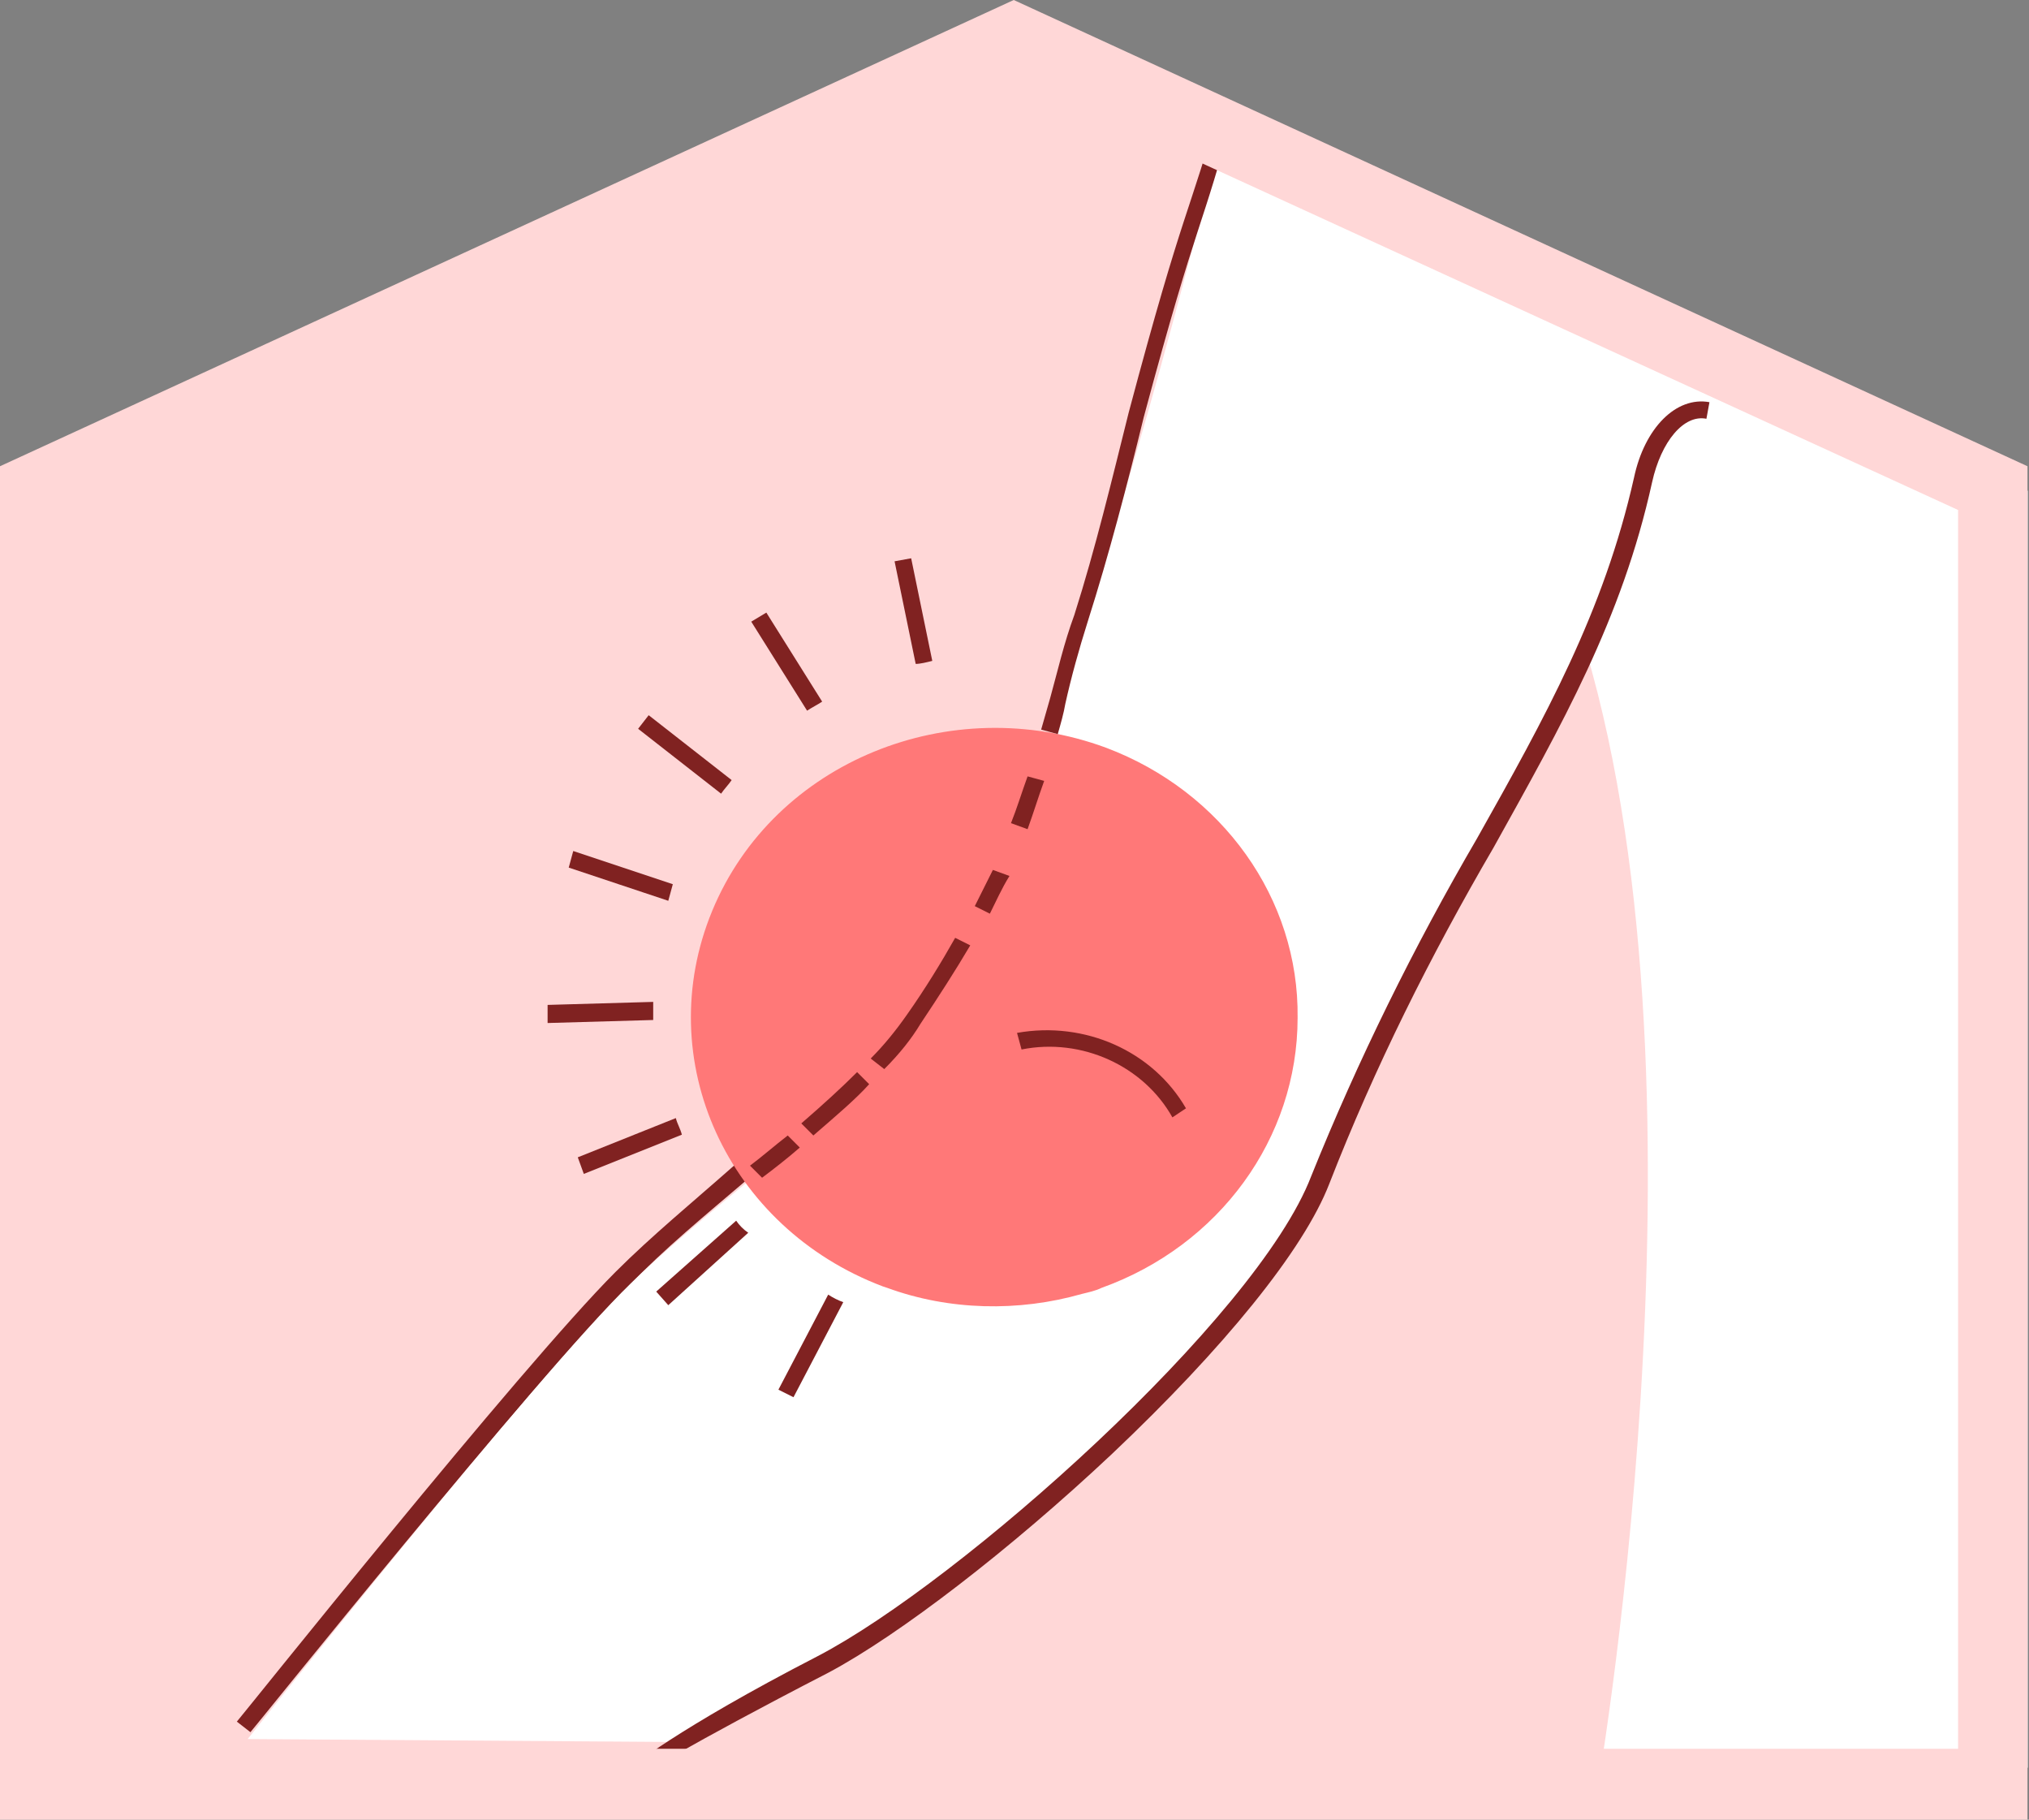 <?xml version="1.0" encoding="UTF-8"?> <svg xmlns="http://www.w3.org/2000/svg" xmlns:xlink="http://www.w3.org/1999/xlink" version="1.1" id="Group_1329" x="0px" y="0px" viewBox="0 0 134.5 120.6" style="enable-background:new 0 0 134.5 120.6;" xml:space="preserve"><rect x="0" y="0" width="134.5" height="120.6" fill="#808080" stroke="none"/> <style type="text/css"> .st0{fill:#FFD7D7;} .st1{fill:#802221;} .st2{clip-path:url(#SVGID_00000087401086444245182120000000044896387192034966_);} .st3{fill:#FFFFFF;} .st4{fill:#FF7878;} .st5{clip-path:url(#SVGID_00000041259355276769066270000009015471248176270011_);} </style> <path id="Path_206" class="st0" d="M132.1,32.3v85.9H2.3V32.3l36-16.5L67.2,2.5L132.1,32.3L132.1,32.3z"></path> <g id="Group_1330"> <g id="Group_1329-2"> <path id="Path_207" class="st1" d="M16.6,114.8l-0.9-0.7c0.2-0.2,18.8-23.5,25.1-29.8c2.4-2.4,5.2-4.7,7.8-7L49,77l0.8,0.9 l-0.3,0.3c-2.7,2.3-5.5,4.6-7.8,7C35.4,91.4,16.8,114.6,16.6,114.8"></path> </g> </g> <g id="Group_1332" transform="translate(2.317 48.354)"> <g> <defs> <polygon id="SVGID_1_" points="37.5,-33.7 1.1,-17.1 1.1,68.8 132.1,68.8 132.1,-17.1 66.6,-46.9 "></polygon> </defs> <clipPath id="SVGID_00000038383772018553438100000010327616231573735862_"> <use xlink:href="#SVGID_1_" style="overflow:visible;"></use> </clipPath> <g style="clip-path:url(#SVGID_00000038383772018553438100000010327616231573735862_);"> <g id="Group_1331"> <path id="Path_208" class="st3" d="M79.4-40.1c12.1,4.4,31.2,14.3,31.2,14.3l22.2,10.3v86.8h-29.4c0,0,8.3-46.5-0.6-76.6 c-4.3,10.3-11.3,19.6-17,34.7c-3.7,9.6-23.4,27.5-33,32.6l-9.6,5.1l-29.1-0.2c0,0,19.1-24.1,25.4-30.2s15.5-12.2,19.5-18.1 C67.3,6.2,67.4-0.1,70-8.4c5.7-18.1,9.1-33.1,9.1-33.1"></path> <path id="Path_209" class="st4" d="M83.7,19.1c0,8-5.2,15.1-13,17.9c-0.4,0.2-0.9,0.3-1.3,0.4c-4.2,1.2-8.8,1.1-12.9-0.4 l-0.3-0.1c-10.3-3.9-15.4-15-11.3-24.9S60.7-2.6,71,1.2C78.7,4.1,83.8,11.2,83.7,19.1L83.7,19.1L83.7,19.1z"></path> <path id="Path_210" class="st1" d="M75.4,25.7c-1.9-3.4-6-5.3-10-4.5l-0.3-1.1c4.5-0.8,9,1.2,11.2,5L75.4,25.7L75.4,25.7z"></path> <path id="Path_211" class="st1" d="M67.8,0.3l-1.1-0.3c0.2-0.7,0.4-1.4,0.6-2.1c0.5-1.8,0.9-3.6,1.6-5.5c1.4-4.4,2.5-9,3.6-13.4 c3.7-13.9,4-13,6.1-20.6c1-3,1.6-0.2,2.2-1.9L79-43.8c-0.1,0,2.3-4,0.5,2.6c-2.2,8.4-2.3,6.7-6,20.5c-1.1,4.5-2.3,9.1-3.7,13.5 c-0.6,1.9-1.1,3.7-1.5,5.5C68.2-1.1,68-0.4,67.8,0.3"></path> <path id="Path_212" class="st1" d="M65.8,6.6l-1.1-0.4c0.4-1,0.7-2,1.1-3.1l1.1,0.3C66.5,4.5,66.2,5.5,65.8,6.6"></path> <path id="Path_213" class="st1" d="M63.3,12.2l-1-0.5c0.4-0.8,0.8-1.6,1.2-2.4l1.1,0.4C64.1,10.5,63.7,11.4,63.3,12.2"></path> <path id="Path_214" class="st1" d="M56.3,22.5l-0.9-0.7c0.9-0.9,1.7-1.9,2.4-2.9c1.2-1.7,2.3-3.5,3.2-5.1l1,0.5 c-1,1.7-2.1,3.4-3.3,5.2C58.1,20.5,57.3,21.5,56.3,22.5"></path> <path id="Path_215" class="st1" d="M51.6,26.9l-0.8-0.8c1.5-1.3,2.7-2.4,3.7-3.4l0.8,0.8C54.4,24.5,53.1,25.6,51.6,26.9"></path> <path id="Path_216" class="st1" d="M48.2,29.7l-0.8-0.8c0.8-0.6,1.6-1.3,2.5-2l0.8,0.8C49.9,28.4,49,29.1,48.2,29.7"></path> <path id="Path_217" class="st1" d="M39.9,69.8l-0.6-0.9c0.2-0.1,3.1-2.6,12.6-7.5c9.4-4.9,29.1-22.4,32.7-31.8 c3.1-7.7,6.8-15.2,11-22.4c4.5-8,8.4-15,10.4-23.9c0.7-3.3,2.8-5.4,5-5l-0.2,1.1c-1.5-0.3-3,1.5-3.6,4.2 c-2,9.1-6,16.1-10.5,24.2c-4.2,7.2-7.9,14.6-10.9,22.3c-1.7,4.4-7,10.9-14.4,17.9c-6.7,6.3-14.1,12-18.8,14.5 c-9.5,4.9-12.6,6.9-12.8,7"></path> </g> </g> </g> </g> <g id="Group_1334"> <g> <defs> <polygon id="SVGID_00000150790205734721336640000005102957608082447006_" points="0,30.9 67.2,0 134.5,30.9 134.5,120.6 0,120.6 "></polygon> </defs> <clipPath id="SVGID_00000096759318133050711530000003741452152689367727_"> <use xlink:href="#SVGID_00000150790205734721336640000005102957608082447006_" style="overflow:visible;"></use> </clipPath> <g style="clip-path:url(#SVGID_00000096759318133050711530000003741452152689367727_);"> <g id="Group_1333"> <path id="Path_219" class="st0" d="M134.5,120.6H0V30.9L67.2,0l67.2,30.9V120.6z M4.6,115.9h125.2V33.8L67.2,5.1L4.6,33.8V115.9 z"></path> <path id="Path_220" class="st1" d="M43,47.4l5.5,4.3c-0.2,0.3-0.5,0.6-0.7,0.9l-5.5-4.3L43,47.4L43,47.4z"></path> <path id="Path_221" class="st1" d="M60.4,37l1.4,6.8c-0.4,0.1-0.8,0.2-1.1,0.2l-1.4-6.8L60.4,37z"></path> <path id="Path_222" class="st1" d="M54.9,85.8c0.3,0.2,0.7,0.4,1,0.5l-3.3,6.3l-1-0.5L54.9,85.8L54.9,85.8z"></path> <path id="Path_223" class="st1" d="M44.8,74.1c0.1,0.4,0.3,0.7,0.4,1.1l-6.5,2.6l-0.4-1.1L44.8,74.1L44.8,74.1z"></path> <path id="Path_224" class="st1" d="M38,56.4l6.6,2.2c-0.1,0.4-0.2,0.7-0.3,1.1l-6.6-2.2L38,56.4L38,56.4z"></path> <path id="Path_225" class="st1" d="M50.8,40.6l3.7,5.9c-0.3,0.2-0.7,0.4-1,0.6l-3.7-5.9C49.8,41.2,50.8,40.6,50.8,40.6z"></path> <path id="Path_226" class="st1" d="M48.8,80.9c0.2,0.3,0.5,0.6,0.8,0.8l-5.3,4.8l-0.8-0.9L48.8,80.9z"></path> <path id="Path_227" class="st1" d="M43.3,66.4c0,0.4,0,0.8,0,1.2l-7,0.2l0-1.2L43.3,66.4L43.3,66.4z"></path> </g> </g> </g> </g> </svg> 
